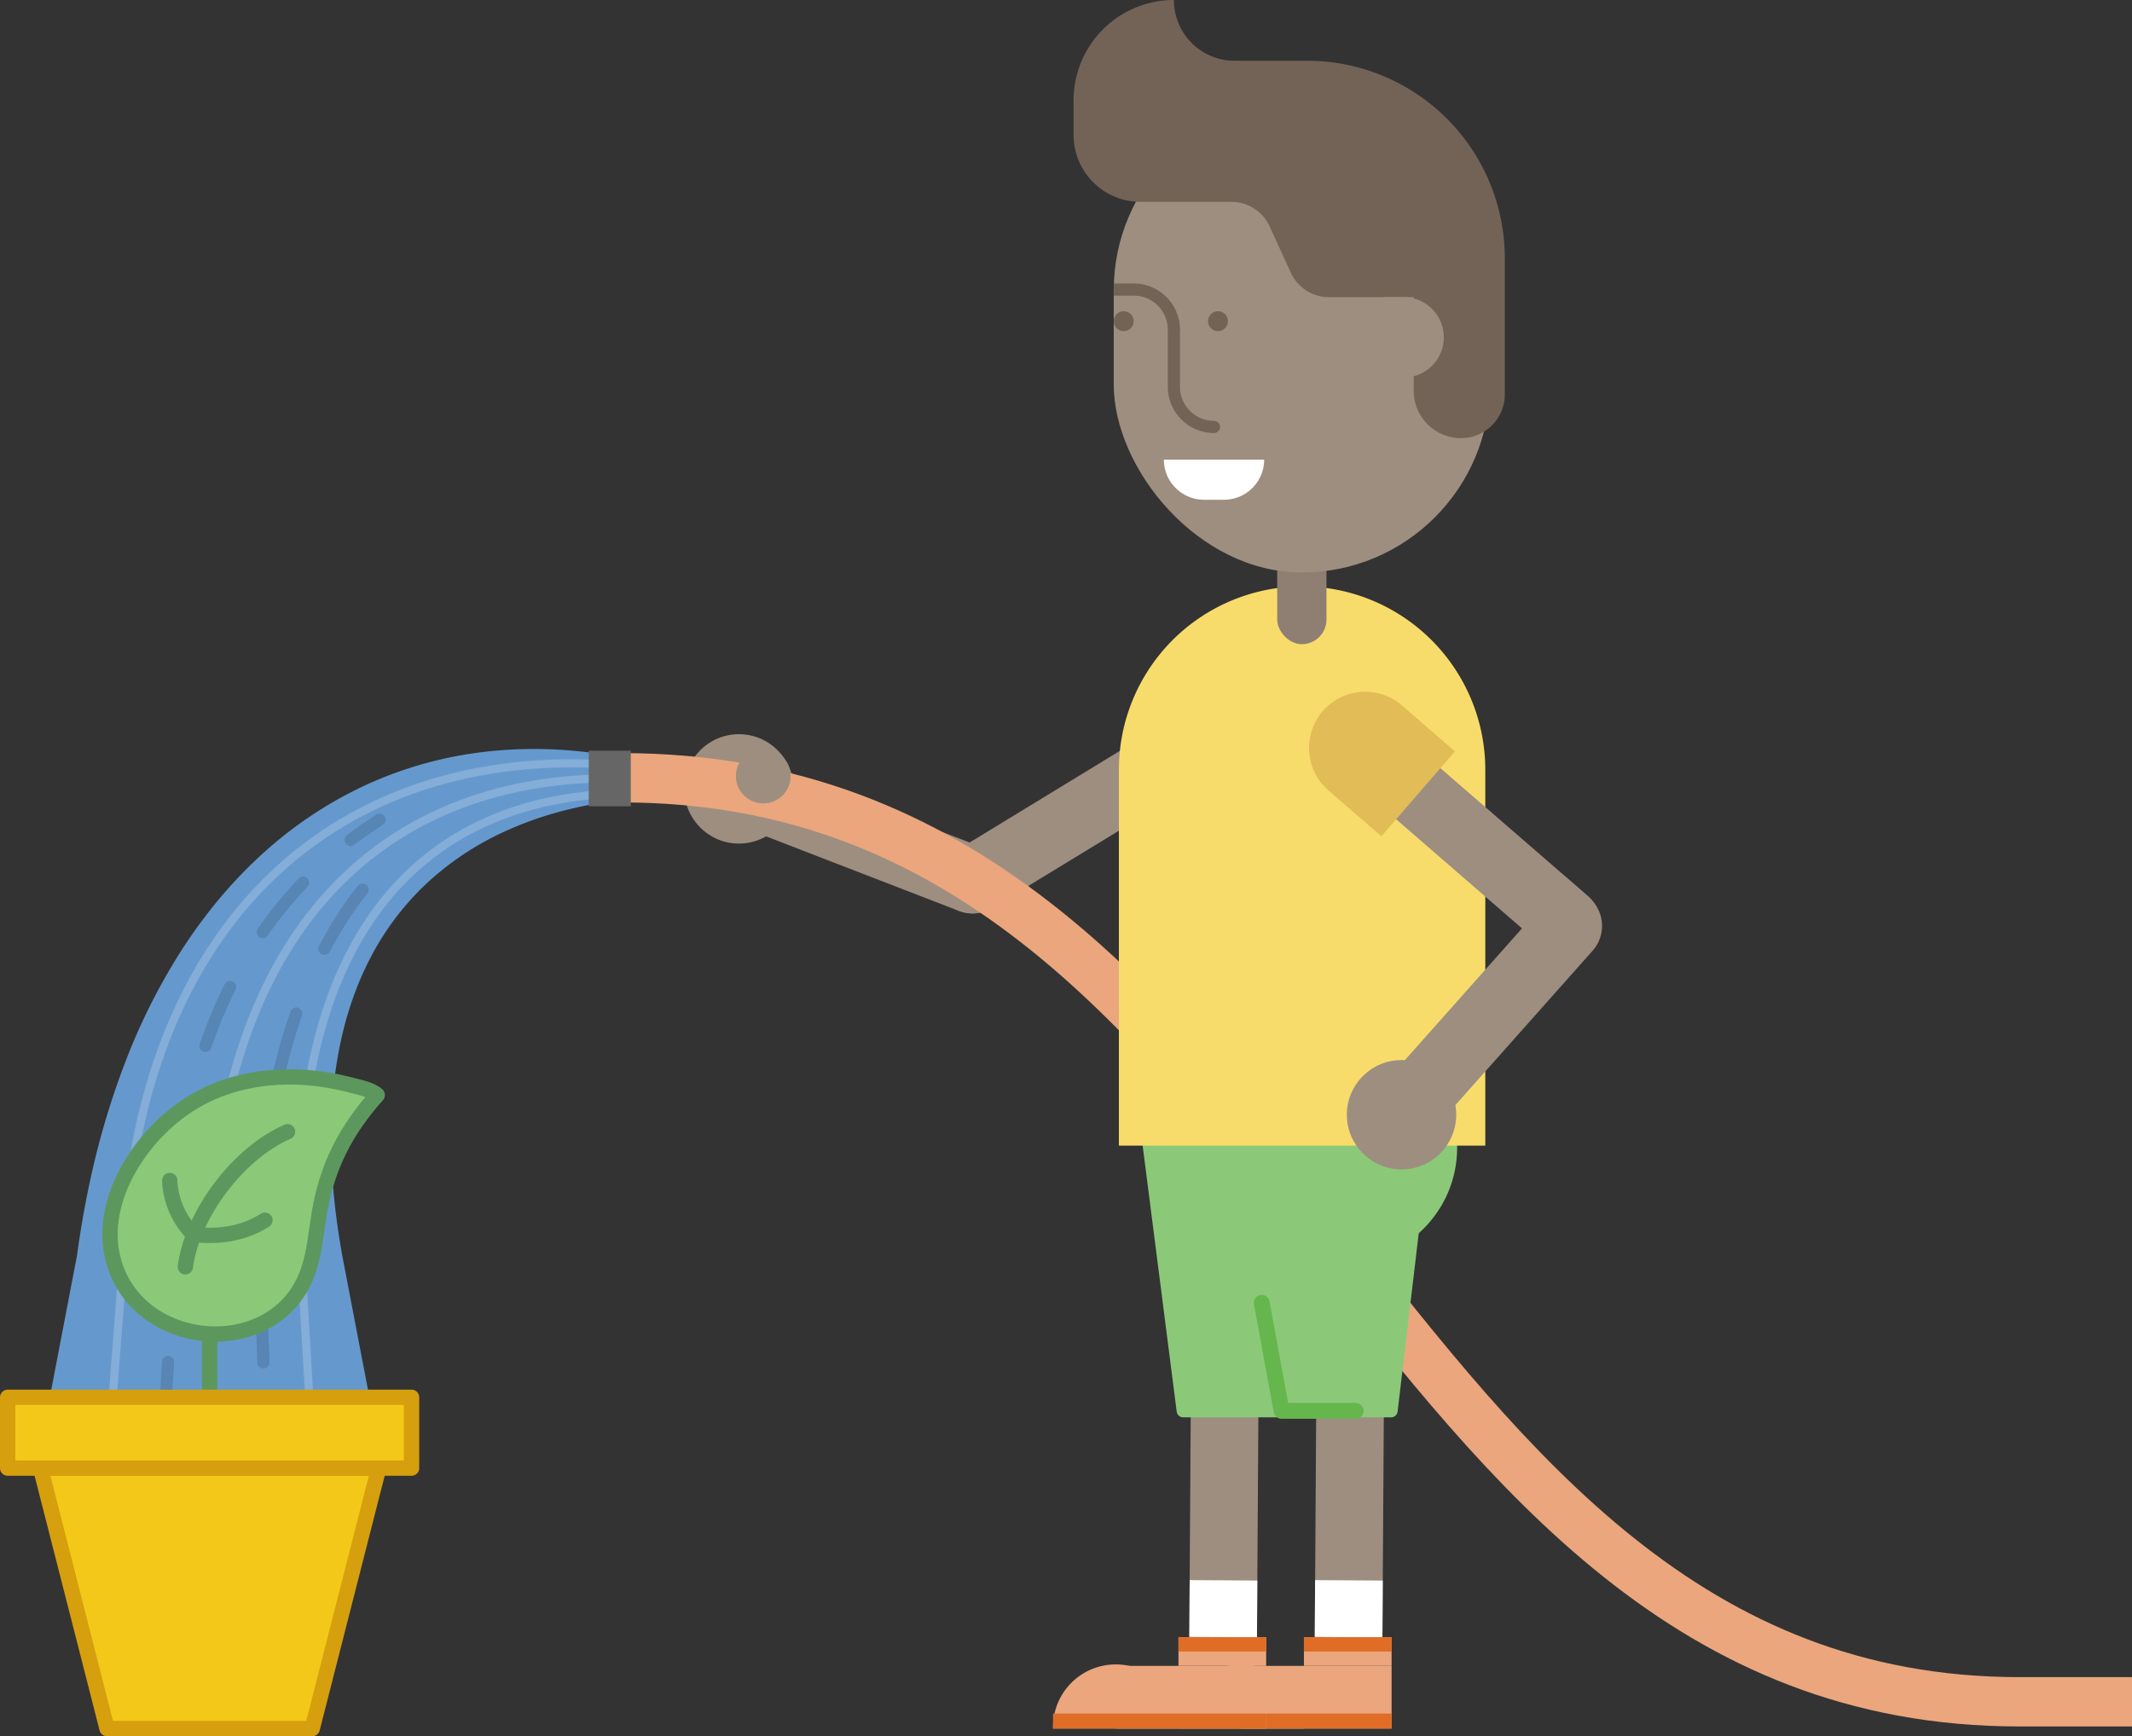 <svg xmlns="http://www.w3.org/2000/svg" viewBox="0 0 659.91 537.5"><rect x="0" y="0" width="659.91" height="537.5" fill="#333333" stroke="none"/><defs><style>.a{fill:#9e8e80;}.b,.i,.k,.l,.o,.p,.r,.s,.w{fill:none;}.b{stroke:#eba67d;stroke-width:15.27px;}.b,.k,.o{stroke-miterlimit:10;}.c{fill:#fff;}.d{fill:#eba67d;}.e{fill:#df6d26;}.f,.u{fill:#8bc979;}.f{stroke:#8bc979;stroke-width:4.01px;}.f,.i,.l,.p,.r,.s,.u,.v,.w{stroke-linecap:round;stroke-linejoin:round;}.g{fill:#f8dc6b;}.h{fill:#e2bc57;}.i{stroke:#65b74d;stroke-width:4.91px;}.j{fill:#8f7f73;}.k,.l{stroke:#736357;stroke-width:3.77px;}.m{fill:#736357;}.n{fill:#6599ce;}.o{stroke:#84add8;stroke-width:2.53px;}.p,.r,.s{stroke:#4c739a;stroke-width:3.8px;}.p{stroke-dasharray:21.85 21.85;}.p,.q{opacity:0.5;}.s{stroke-dasharray:19.79 19.79;}.t{fill:#666;}.u,.w{stroke:#5c985e;}.u,.v,.w{stroke-width:4.75px;}.v{fill:#f4c818;stroke:#d59f0e;}</style></defs><path class="a" d="M339.33,195.28h0a9.4,9.4,0,0,1,9.4,9.4v89.15a10.47,10.47,0,0,1-10.47,10.47h0a10.47,10.47,0,0,1-10.47-10.47v-87a11.53,11.53,0,0,1,11.53-11.53Z" transform="translate(301.19 668.65) rotate(-121.38)"/><path class="a" d="M264.54,223.38h20.94a0,0,0,0,1,0,0V291.9a9.4,9.4,0,0,1-9.4,9.4h0a11.53,11.53,0,0,1-11.53-11.53v-66.4a0,0,0,0,1,0,0Z" transform="translate(-68.83 424.3) rotate(-68.87)"/><circle class="a" cx="228.72" cy="244.22" r="16.93"/><path class="b" d="M192.36,240.78c211.31,0,228.52,286.06,432.73,286.06h34.82"/><circle class="a" cx="236.25" cy="240.26" r="8.47"/><rect class="a" x="407.25" y="416.73" width="20.94" height="90.07" transform="translate(832.52 926.15) rotate(-179.64)"/><rect class="c" x="407.02" y="489.22" width="20.94" height="17.57" transform="translate(831.83 998.65) rotate(-179.64)"/><rect class="d" x="384.18" y="515.71" width="46.55" height="19.41" transform="translate(814.92 1050.84) rotate(180)"/><path class="d" d="M403.6,535.13a19.42,19.42,0,1,0-38.83,0"/><rect class="d" x="403.6" y="506.85" width="27.14" height="8.86" transform="translate(834.34 1022.56) rotate(180)"/><rect class="e" x="403.6" y="506.84" width="27.14" height="4.43" transform="matrix(-1, 0, 0, -1, 834.33, 1018.12)"/><rect class="e" x="364.77" y="530.48" width="65.97" height="4.64" transform="translate(795.51 1065.61) rotate(180)"/><rect class="a" x="368.42" y="416.73" width="20.94" height="90.07" transform="translate(754.86 925.91) rotate(-179.64)"/><rect class="c" x="368.19" y="489.22" width="20.94" height="17.57" transform="translate(754.17 998.4) rotate(-179.64)"/><rect class="d" x="345.36" y="515.71" width="46.55" height="19.41" transform="translate(737.26 1050.84) rotate(180)"/><path class="d" d="M364.77,535.13a19.42,19.42,0,1,0-38.83,0"/><rect class="d" x="364.77" y="506.85" width="27.14" height="8.86" transform="translate(756.68 1022.56) rotate(180)"/><rect class="e" x="364.77" y="506.84" width="27.14" height="4.43" transform="matrix(-1, 0, 0, -1, 756.67, 1018.12)"/><rect class="e" x="325.94" y="530.48" width="65.97" height="4.64" transform="translate(717.85 1065.61) rotate(180)"/><circle class="f" cx="415.57" cy="355.3" r="33.45"/><polygon class="f" points="366.21 436.77 430.6 436.77 440.33 354.66 355.7 354.66 366.21 436.77"/><path class="g" d="M346.33,238.36A56.76,56.76,0,0,1,403,181.53h0a56.8,56.8,0,0,1,56.74,56.79V354.66H346.33Z"/><path class="a" d="M453.25,202.66h9.4a0,0,0,0,1,0,0v98.56a10.47,10.47,0,0,1-10.47,10.47h0a10.47,10.47,0,0,1-10.47-10.47v-87a11.53,11.53,0,0,1,11.53-11.53Z" transform="translate(942.68 83.92) rotate(130.92)"/><path class="a" d="M456.41,268.91h20.94a0,0,0,0,1,0,0v77.93a0,0,0,0,1,0,0h-9.4a11.53,11.53,0,0,1-11.53-11.53v-66.4A0,0,0,0,1,456.41,268.91Z" transform="translate(611.36 848.15) rotate(-138.37)"/><circle class="a" cx="433.81" cy="345.1" r="16.93"/><path class="h" d="M434,218.43a17.41,17.41,0,0,0-24.56,1.71h0a17.43,17.43,0,0,0,1.76,24.57l16.37,14.18,22.77-26.28Z"/><polyline class="i" points="419.63 436.77 396.68 436.77 390.54 403.32"/><rect class="j" x="395.32" y="147.48" width="15.25" height="51.94" rx="7.63" transform="translate(805.9 346.91) rotate(-180)"/><rect class="a" x="344.73" y="31.68" width="116.44" height="145.55" rx="58.22" transform="translate(805.9 208.91) rotate(180)"/><path class="c" d="M360.25,142.29h0a12.42,12.42,0,0,0,12.42,12.42h6.2a12.42,12.42,0,0,0,12.42-12.42h0"/><path class="k" d="M363.35,102.06h0a12.42,12.42,0,0,0-12.41-12.42h-6.21"/><path class="l" d="M375.77,132.17h0a12.42,12.42,0,0,1-12.42-12.42V102.06"/><circle class="m" cx="377" cy="99.43" r="3.09"/><circle class="m" cx="347.82" cy="99.43" r="3.09"/><path class="m" d="M363.35,0h0A31.05,31.05,0,0,0,332.3,31.06v10.7A20.73,20.73,0,0,0,353,62.49h28.08A13,13,0,0,1,393,70.13l6.53,14.27A13.06,13.06,0,0,0,411.41,92h26.17v29a14.65,14.65,0,0,0,14.64,14.64h0a13.56,13.56,0,0,0,13.56-13.55V80a61.19,61.19,0,0,0-61.19-61.19H382.14A18.79,18.79,0,0,1,363.35,0Z"/><path class="a" d="M428.27,116.87h6.21a12.41,12.41,0,0,0,12.41-12.41h0A12.41,12.41,0,0,0,434.48,92h-6.21Z"/><path class="n" d="M185.64,248.6a129.42,129.42,0,0,0-14.95,3.4,108.71,108.71,0,0,0-13.95,5.17,91.18,91.18,0,0,0-23.64,15.35,85.35,85.35,0,0,0-16.66,20.73A95.25,95.25,0,0,0,110.75,305a107.75,107.75,0,0,0-4.1,12.44c-4.43,17-5.05,35.19-3.22,53.51q.69,6.87,1.83,13.78l.59,3.45.15.86.19,1,.39,2,1.55,8.1,6.21,32.38H15.43l6.21-32.38,1.55-8.1.39-2,.19-1,.17-1.17.68-4.64c.95-6.19,2.09-12.39,3.45-18.56a247.11,247.11,0,0,1,11-36.63,190.88,190.88,0,0,1,17.64-34.68,162,162,0,0,1,11.73-15.78,142.86,142.86,0,0,1,13.73-14.1A126.09,126.09,0,0,1,114.6,242.4a121.86,121.86,0,0,1,35.82-9.7,135.62,135.62,0,0,1,35.22.7Z"/><path class="o" d="M185.64,241C115,242.7,66.86,291.8,64.88,389.13v43.44"/><path class="o" d="M185.64,236.52C101.18,232.4,42.23,288.63,38.23,389.13l-3.35,43.44"/><path class="o" d="M185.64,245.94c-53.23,3.85-97.82,41.35-92.47,143.19l2.57,43.44"/><path class="p" d="M112.21,275.4c-20,25.48-31.92,63.59-31.92,113.73l1.65,43.44"/><g class="q"><path class="r" d="M117.47,253.76q-4.62,3-8.94,6.27"/><path class="s" d="M93.82,273.23C68.31,300,54.47,337.64,54.47,382l-1.84,29.81"/><line class="r" x1="52.02" y1="421.67" x2="51.35" y2="432.57"/></g><rect class="t" x="182.23" y="232.4" width="13.01" height="17.21"/><line class="u" x1="64.88" y1="381.71" x2="64.88" y2="432.57"/><polygon class="v" points="33.13 535.13 96.64 535.13 117.23 454.48 12.54 454.48 33.13 535.13"/><rect class="v" x="2.38" y="432.57" width="125.02" height="21.91" transform="translate(129.77 887.06) rotate(180)"/><path class="u" d="M116.76,339c-9.67,10.87-15.51,22-17.91,36.54-1,5.88-1.45,11.88-3.32,17.54-9.19,27.81-50.81,25.58-59.86-1-6.51-19.14,7.69-40.85,23.7-50.65,14.53-8.89,32.57-9.85,48.77-5.63C110.79,336.53,114.86,337.2,116.76,339Z"/><path class="w" d="M89,350.35C73.78,357,59.6,375.7,57.36,392.19"/><path class="w" d="M82,377.75c-6.59,4.17-14.06,5.29-22.1,4.42a25.13,25.13,0,0,1-7.37-16.71"/></svg>